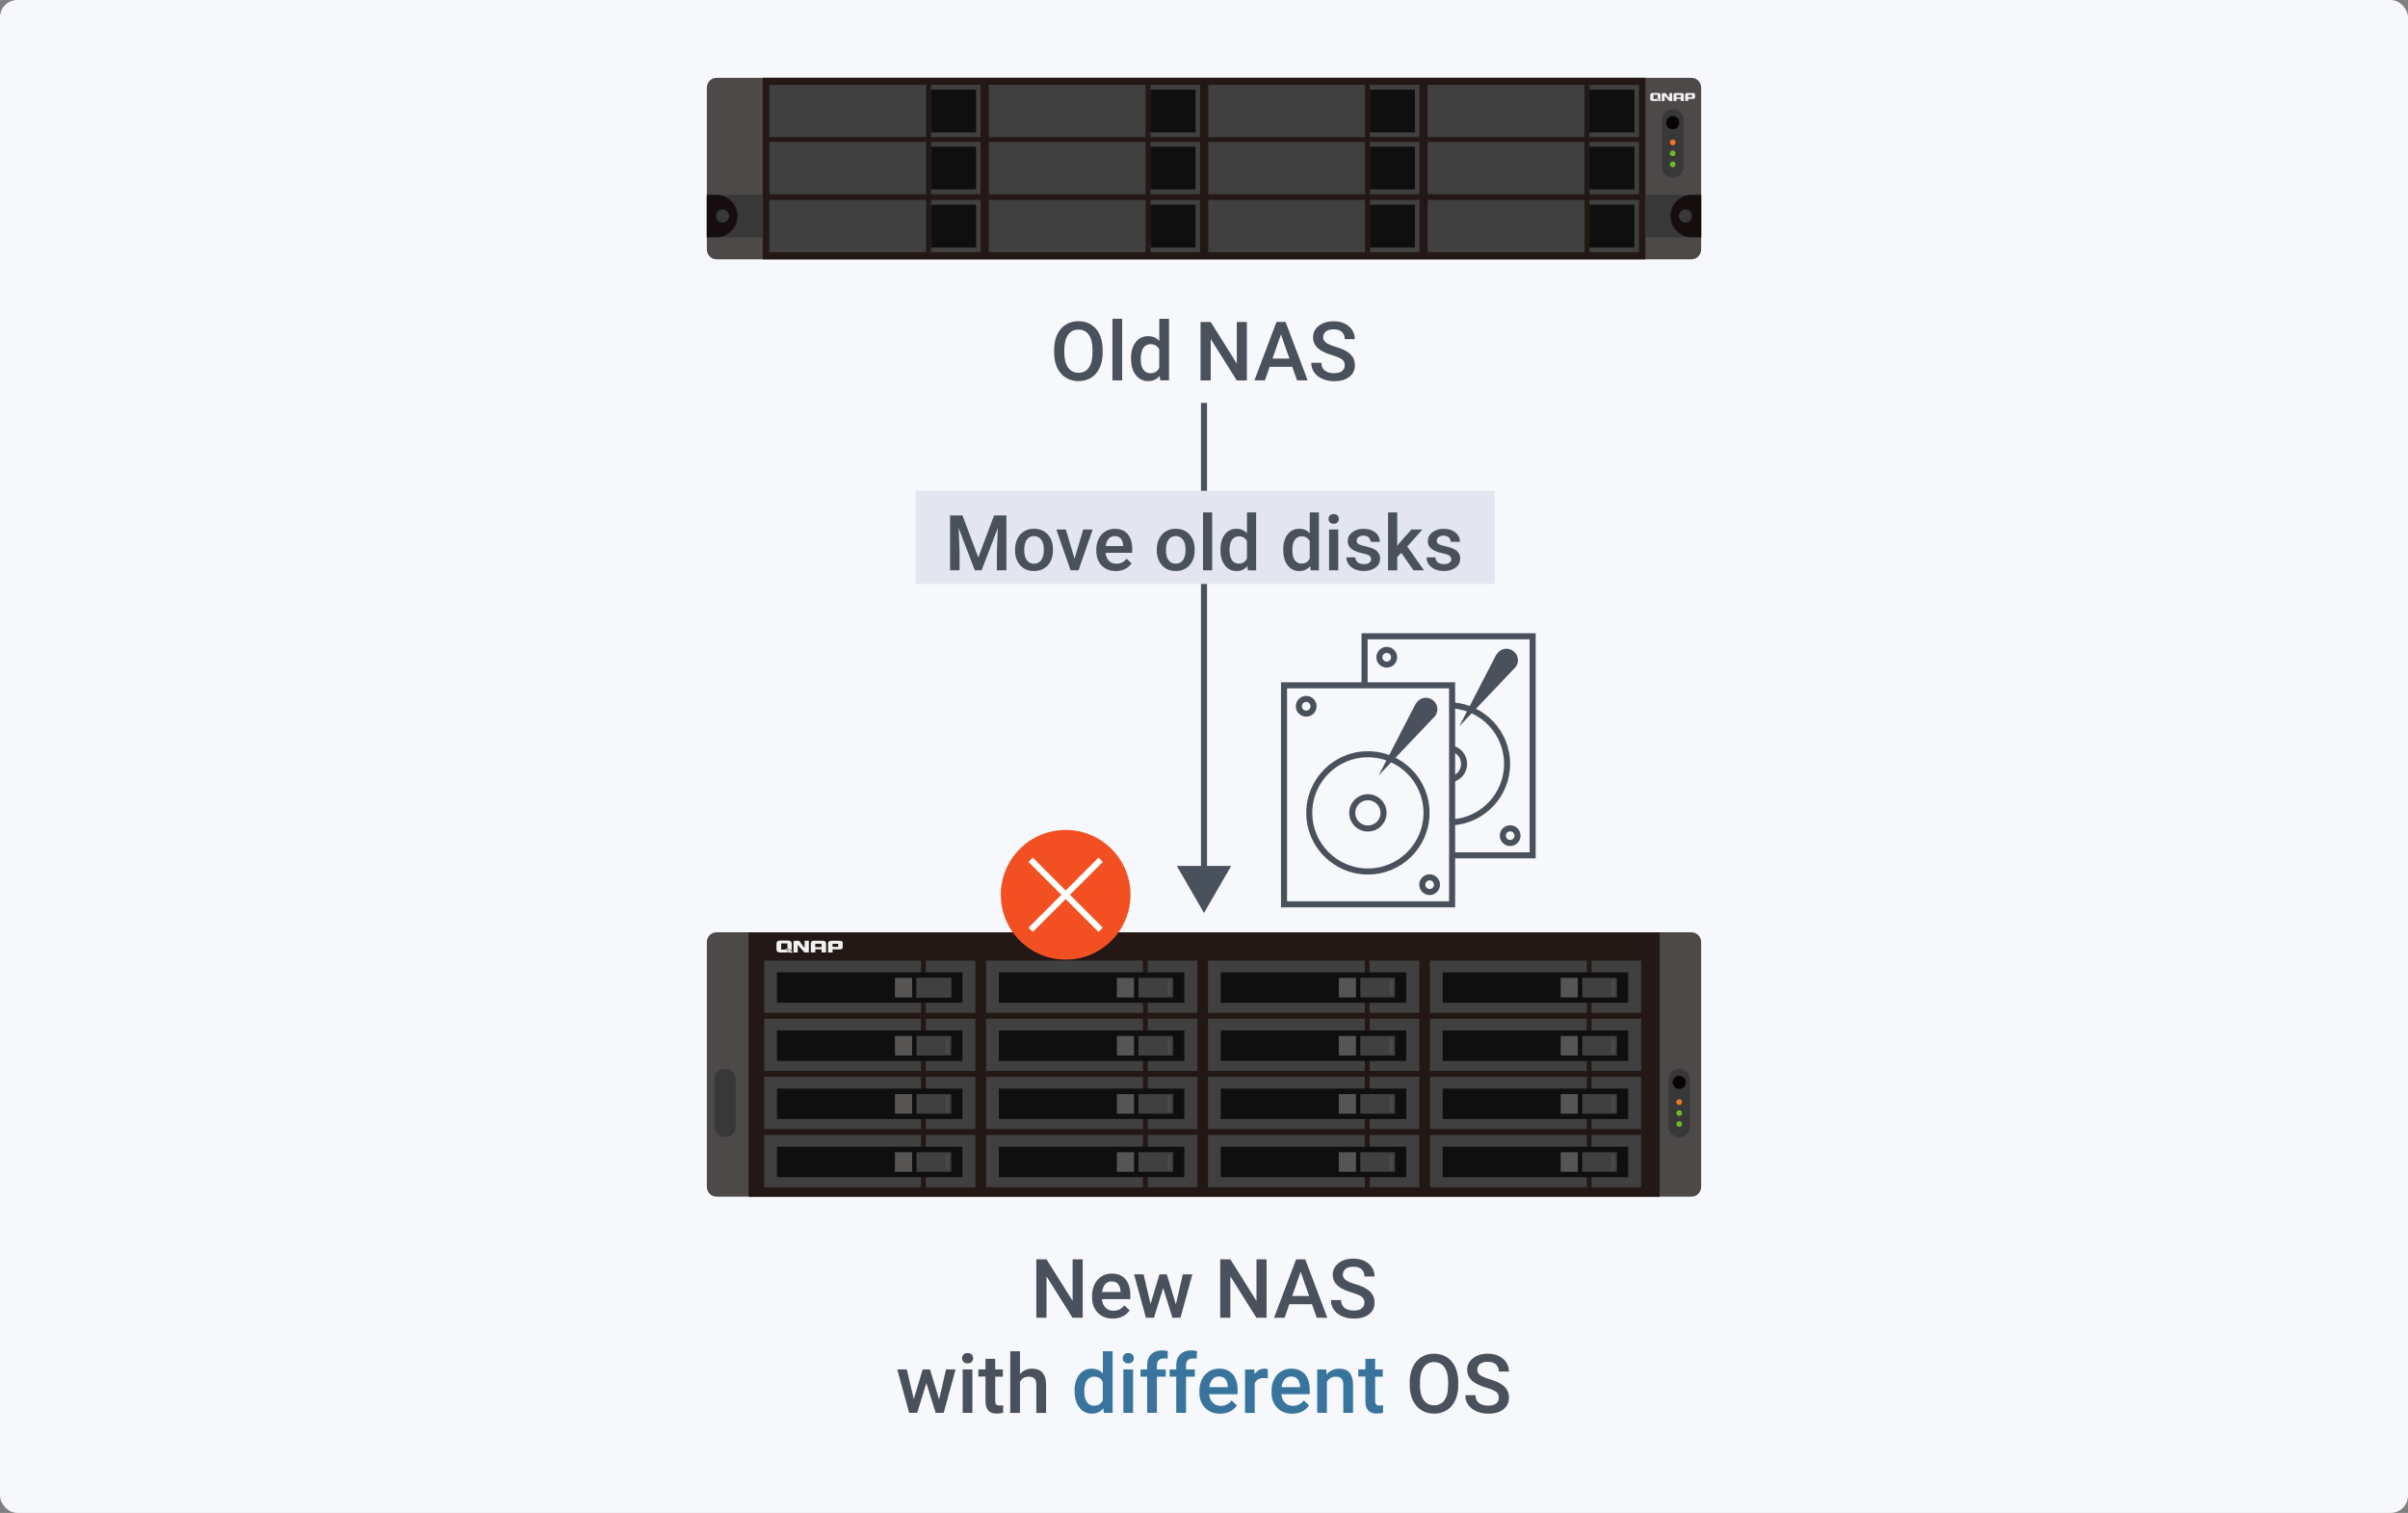 <?xml version="1.0" encoding="UTF-8"?>
<svg id="original-image" xmlns="http://www.w3.org/2000/svg" viewBox="0 0 557 350">
  <rect x="0" y="0" width="557" height="350" fill="#808080" stroke="none"/>
  <defs>
    <style>
      .cls-1 {
        fill: #6db92c;
      }

      .cls-1, .cls-2, .cls-3, .cls-4, .cls-5, .cls-6, .cls-7, .cls-8, .cls-9, .cls-10, .cls-11, .cls-12, .cls-13, .cls-14, .cls-15, .cls-16 {
        stroke-width: 0px;
      }

      .cls-2 {
        fill: #39749d;
      }

      .cls-3 {
        fill: #393838;
      }

      .cls-4 {
        fill: #4d4948;
      }

      .cls-5 {
        fill: #090305;
      }

      .cls-6 {
        fill: #0f0f0f;
      }

      .cls-17 {
        stroke: #fff;
      }

      .cls-17, .cls-18 {
        fill: none;
        stroke-width: 1.4px;
      }

      .cls-7 {
        fill: #231815;
      }

      .cls-8 {
        fill: #565554;
      }

      .cls-18 {
        stroke: #49515c;
      }

      .cls-9 {
        fill: #f25022;
      }

      .cls-10 {
        fill: #404040;
      }

      .cls-11 {
        fill: #e3e6ee;
      }

      .cls-12 {
        fill: #f7f8fb;
      }

      .cls-13 {
        fill: #160e0e;
      }

      .cls-14 {
        fill: #ee761c;
      }

      .cls-15 {
        fill: #49515c;
      }

      .cls-16 {
        fill: #f0f0f0;
      }
    </style>
  </defs>
  <rect class="cls-12" width="557" height="350" rx="4" ry="4"/>
  <g>
    <g>
      <path class="cls-15" d="M250.44,304.85h-2.35l-6.02-9.58v9.58h-2.35v-13.51h2.35l6.04,9.62v-9.62h2.33v13.51Z"/>
      <path class="cls-15" d="M257.41,305.04c-1.43,0-2.59-.45-3.47-1.35-.89-.9-1.33-2.1-1.33-3.6v-.28c0-1,.19-1.9.58-2.69.39-.79.93-1.4,1.63-1.84.7-.44,1.48-.66,2.34-.66,1.37,0,2.42.44,3.17,1.31.75.87,1.12,2.11,1.12,3.7v.91h-6.56c.07.83.34,1.48.83,1.97s1.1.72,1.83.72c1.03,0,1.88-.42,2.52-1.25l1.22,1.16c-.4.6-.94,1.07-1.61,1.4-.67.33-1.42.5-2.26.5ZM257.14,296.44c-.62,0-1.12.22-1.5.65-.38.43-.62,1.04-.73,1.81h4.29v-.17c-.05-.75-.25-1.33-.6-1.71-.35-.39-.84-.58-1.47-.58Z"/>
      <path class="cls-15" d="M272,301.74l1.6-6.93h2.2l-2.74,10.04h-1.86l-2.15-6.89-2.12,6.89h-1.86l-2.75-10.04h2.2l1.62,6.86,2.06-6.86h1.7l2.09,6.93Z"/>
      <path class="cls-15" d="M292.97,304.85h-2.35l-6.02-9.58v9.58h-2.35v-13.51h2.35l6.04,9.62v-9.62h2.33v13.51Z"/>
      <path class="cls-15" d="M303.47,301.71h-5.23l-1.09,3.14h-2.44l5.1-13.51h2.11l5.11,13.51h-2.45l-1.1-3.14ZM298.9,299.81h3.92l-1.96-5.6-1.96,5.6Z"/>
      <path class="cls-15" d="M315.62,301.37c0-.59-.21-1.05-.63-1.37-.42-.32-1.17-.65-2.26-.97s-1.95-.69-2.6-1.09c-1.23-.77-1.85-1.78-1.85-3.02,0-1.09.44-1.99,1.33-2.69.89-.71,2.04-1.06,3.46-1.06.94,0,1.78.17,2.51.52s1.31.84,1.74,1.48c.42.64.63,1.35.63,2.13h-2.34c0-.71-.22-1.26-.66-1.66-.44-.4-1.07-.6-1.9-.6-.77,0-1.36.16-1.79.49-.42.33-.64.79-.64,1.37,0,.5.23.91.69,1.24s1.21.65,2.26.96,1.9.67,2.53,1.07c.64.4,1.1.86,1.4,1.37.3.52.45,1.12.45,1.81,0,1.13-.43,2.02-1.29,2.69-.86.67-2.03,1-3.51,1-.98,0-1.88-.18-2.7-.54-.82-.36-1.46-.86-1.91-1.5-.45-.64-.68-1.38-.68-2.23h2.35c0,.77.25,1.36.76,1.78.51.42,1.23.63,2.18.63.82,0,1.43-.17,1.84-.5.41-.33.62-.77.62-1.31Z"/>
      <path class="cls-15" d="M217.23,323.74l1.6-6.93h2.2l-2.74,10.04h-1.86l-2.15-6.89-2.12,6.89h-1.86l-2.75-10.04h2.2l1.62,6.86,2.06-6.86h1.7l2.09,6.93Z"/>
      <path class="cls-15" d="M222.54,314.21c0-.35.11-.63.33-.86.22-.23.53-.34.94-.34s.72.12.95.34.33.52.33.86-.11.62-.33.85-.54.34-.95.34-.72-.11-.94-.34c-.22-.23-.33-.51-.33-.85ZM224.93,326.85h-2.25v-10.04h2.25v10.04Z"/>
      <path class="cls-15" d="M230.21,314.37v2.44h1.77v1.67h-1.77v5.6c0,.38.08.66.23.83.15.17.42.25.81.25.26,0,.52-.03.79-.09v1.74c-.51.14-1.01.21-1.48.21-1.73,0-2.6-.96-2.6-2.87v-5.69h-1.65v-1.67h1.65v-2.44h2.25Z"/>
      <path class="cls-15" d="M235.92,317.91c.74-.85,1.67-1.28,2.79-1.28,2.14,0,3.22,1.22,3.26,3.67v6.56h-2.25v-6.48c0-.69-.15-1.18-.45-1.47-.3-.29-.74-.43-1.32-.43-.9,0-1.58.4-2.02,1.21v7.17h-2.25v-14.25h2.25v5.31Z"/>
      <path class="cls-2" d="M248.56,321.76c0-1.55.36-2.79,1.08-3.72.72-.94,1.68-1.41,2.89-1.41,1.06,0,1.92.37,2.58,1.11v-5.14h2.25v14.25h-2.04l-.11-1.04c-.67.82-1.57,1.22-2.7,1.22s-2.13-.47-2.85-1.42c-.73-.95-1.09-2.23-1.09-3.86ZM250.81,321.95c0,1.02.2,1.82.59,2.39.39.57.95.86,1.67.86.92,0,1.6-.41,2.02-1.23v-4.29c-.41-.8-1.08-1.21-2-1.21-.73,0-1.29.29-1.69.87s-.59,1.45-.59,2.61Z"/>
      <path class="cls-2" d="M259.71,314.21c0-.35.11-.63.33-.86.22-.23.53-.34.94-.34s.72.12.95.34.33.52.33.86-.11.62-.33.85-.54.34-.95.34-.72-.11-.94-.34c-.22-.23-.33-.51-.33-.85ZM262.1,326.85h-2.25v-10.04h2.25v10.04Z"/>
      <path class="cls-2" d="M265.35,326.85v-8.37h-1.53v-1.67h1.53v-.92c0-1.11.31-1.97.93-2.58.62-.61,1.48-.91,2.6-.91.4,0,.82.06,1.26.17l-.06,1.76c-.25-.05-.54-.07-.86-.07-1.08,0-1.61.55-1.61,1.66v.89h2.04v1.67h-2.04v8.37h-2.25Z"/>
      <path class="cls-2" d="M272.08,326.85v-8.37h-1.53v-1.67h1.53v-.92c0-1.11.31-1.97.93-2.58.62-.61,1.48-.91,2.6-.91.4,0,.82.06,1.26.17l-.06,1.76c-.25-.05-.54-.07-.86-.07-1.08,0-1.61.55-1.61,1.66v.89h2.04v1.67h-2.04v8.37h-2.25Z"/>
      <path class="cls-2" d="M282.23,327.04c-1.43,0-2.59-.45-3.47-1.35-.89-.9-1.33-2.1-1.33-3.6v-.28c0-1,.19-1.9.58-2.69.39-.79.93-1.4,1.63-1.84.7-.44,1.48-.66,2.34-.66,1.37,0,2.42.44,3.17,1.31.75.87,1.12,2.11,1.12,3.7v.91h-6.56c.07.83.34,1.48.83,1.97s1.1.72,1.83.72c1.03,0,1.88-.42,2.52-1.25l1.22,1.16c-.4.6-.94,1.07-1.61,1.4-.67.33-1.42.5-2.26.5ZM281.96,318.44c-.62,0-1.12.22-1.5.65-.38.43-.62,1.04-.73,1.81h4.29v-.17c-.05-.75-.25-1.33-.6-1.71-.35-.39-.84-.58-1.47-.58Z"/>
      <path class="cls-2" d="M293.25,318.87c-.3-.05-.6-.07-.92-.07-1.03,0-1.73.4-2.09,1.19v6.87h-2.25v-10.04h2.15l.06,1.12c.54-.87,1.3-1.31,2.26-1.31.32,0,.59.04.8.13v2.12Z"/>
      <path class="cls-2" d="M298.92,327.04c-1.43,0-2.59-.45-3.47-1.35-.89-.9-1.33-2.1-1.33-3.6v-.28c0-1,.19-1.9.58-2.69.39-.79.93-1.4,1.63-1.84.7-.44,1.48-.66,2.34-.66,1.37,0,2.42.44,3.17,1.31.75.87,1.12,2.11,1.12,3.7v.91h-6.56c.07.83.34,1.48.83,1.97s1.1.72,1.83.72c1.03,0,1.88-.42,2.52-1.25l1.22,1.16c-.4.6-.94,1.07-1.61,1.4-.67.33-1.42.5-2.26.5ZM298.66,318.44c-.62,0-1.12.22-1.5.65-.38.43-.62,1.04-.73,1.81h4.29v-.17c-.05-.75-.25-1.33-.6-1.71-.35-.39-.84-.58-1.47-.58Z"/>
      <path class="cls-2" d="M306.79,316.81l.07,1.16c.74-.9,1.72-1.34,2.92-1.34,2.09,0,3.15,1.2,3.19,3.59v6.63h-2.25v-6.5c0-.64-.14-1.11-.41-1.41-.28-.31-.73-.46-1.35-.46-.91,0-1.59.41-2.03,1.23v7.14h-2.25v-10.04h2.12Z"/>
      <path class="cls-2" d="M318.09,314.37v2.44h1.77v1.67h-1.77v5.6c0,.38.08.66.23.83.15.17.42.25.81.25.26,0,.52-.03.79-.09v1.74c-.51.14-1.01.21-1.48.21-1.73,0-2.6-.96-2.6-2.87v-5.69h-1.65v-1.67h1.65v-2.44h2.25Z"/>
      <path class="cls-15" d="M337.31,320.45c0,1.32-.23,2.49-.69,3.48-.46,1-1.11,1.77-1.96,2.3-.85.54-1.83.8-2.94.8s-2.07-.27-2.93-.8c-.86-.53-1.52-1.3-1.99-2.29-.47-.99-.7-2.13-.71-3.42v-.76c0-1.32.23-2.48.7-3.49s1.13-1.78,1.98-2.31c.85-.54,1.83-.8,2.93-.8s2.08.26,2.93.79c.85.53,1.51,1.29,1.97,2.28.46.99.7,2.15.71,3.47v.75ZM334.97,319.75c0-1.5-.28-2.64-.85-3.44-.57-.8-1.37-1.2-2.41-1.2s-1.81.4-2.38,1.19-.86,1.92-.88,3.37v.78c0,1.48.29,2.63.87,3.44.58.81,1.38,1.21,2.41,1.21s1.84-.4,2.4-1.19c.56-.79.84-1.95.84-3.47v-.71Z"/>
      <path class="cls-15" d="M346.71,323.37c0-.59-.21-1.05-.63-1.37-.42-.32-1.17-.65-2.26-.97s-1.95-.69-2.6-1.09c-1.23-.77-1.85-1.78-1.85-3.02,0-1.09.44-1.99,1.33-2.69.89-.71,2.04-1.06,3.46-1.06.94,0,1.78.17,2.51.52s1.31.84,1.74,1.48c.42.64.63,1.35.63,2.13h-2.34c0-.71-.22-1.26-.66-1.66-.44-.4-1.07-.6-1.9-.6-.77,0-1.36.16-1.79.49-.42.33-.64.79-.64,1.37,0,.5.23.91.69,1.24s1.21.65,2.26.96,1.9.67,2.53,1.07c.64.4,1.1.86,1.4,1.37.3.52.45,1.12.45,1.81,0,1.13-.43,2.02-1.29,2.69-.86.67-2.03,1-3.51,1-.98,0-1.88-.18-2.7-.54-.82-.36-1.46-.86-1.91-1.5-.45-.64-.68-1.38-.68-2.23h2.35c0,.77.25,1.36.76,1.78.51.42,1.23.63,2.18.63.82,0,1.43-.17,1.84-.5.41-.33.62-.77.62-1.31Z"/>
    </g>
    <g>
      <g id="icon-0033-hdd-ssd">
        <circle class="cls-18" cx="349.32" cy="193.32" r="1.7"/>
        <polyline class="cls-18" points="315.64 158.54 315.64 147.2 354.52 147.2 354.52 197.87 335.89 197.87"/>
        <path class="cls-18" d="M335.89,163.18c7.1.44,12.72,6.33,12.72,13.53s-5.62,13.1-12.71,13.53"/>
        <path class="cls-18" d="M335.77,173.16c1.65.34,2.89,1.8,2.89,3.55s-1.19,3.15-2.8,3.53"/>
        <circle class="cls-18" cx="320.77" cy="152.05" r="1.7"/>
        <path class="cls-15" d="M350.68,154.15c.26-.41.44-.87.44-1.39,0-1.48-1.2-2.68-2.68-2.68-1,0-1.83.57-2.3,1.38l-.03-.02-8.59,16.62,12.6-13.26c.15-.13.28-.26.4-.42l.2-.21-.04-.02Z"/>
      </g>
      <g id="icon-0033-hdd-ssd-2" data-name="icon-0033-hdd-ssd">
        <circle class="cls-18" cx="330.69" cy="204.66" r="1.7"/>
        <rect class="cls-18" x="297.01" y="158.54" width="38.88" height="50.67"/>
        <circle class="cls-18" cx="316.41" cy="188.05" r="13.56"/>
        <circle class="cls-18" cx="316.41" cy="188.05" r="3.62"/>
        <circle class="cls-18" cx="302.14" cy="163.39" r="1.7"/>
        <path class="cls-15" d="M332.05,165.49c.26-.41.44-.87.44-1.39,0-1.48-1.2-2.68-2.68-2.68-1,0-1.83.57-2.3,1.38l-.03-.02-8.59,16.62,12.6-13.26c.15-.13.28-.26.4-.42l.2-.21-.04-.02Z"/>
      </g>
    </g>
    <g>
      <path class="cls-15" d="M255.06,81.59c0,1.32-.23,2.49-.69,3.48-.46,1-1.11,1.77-1.96,2.3-.85.54-1.83.8-2.94.8s-2.07-.27-2.93-.8c-.86-.53-1.52-1.3-1.99-2.29-.47-.99-.7-2.13-.71-3.42v-.76c0-1.32.23-2.48.7-3.49s1.13-1.78,1.98-2.31,1.83-.8,2.93-.8,2.08.26,2.93.79c.85.53,1.51,1.29,1.97,2.28.46.99.7,2.15.71,3.47v.75ZM252.71,80.89c0-1.5-.28-2.64-.85-3.44-.56-.8-1.37-1.2-2.41-1.2s-1.81.4-2.38,1.19-.86,1.92-.88,3.37v.78c0,1.48.29,2.63.87,3.44.58.81,1.38,1.21,2.41,1.21s1.84-.4,2.4-1.19.84-1.95.84-3.47v-.71Z"/>
      <path class="cls-15" d="M259.57,88h-2.25v-14.25h2.25v14.25Z"/>
      <path class="cls-15" d="M261.61,82.9c0-1.55.36-2.79,1.08-3.72.72-.94,1.68-1.41,2.89-1.41,1.06,0,1.92.37,2.58,1.11v-5.14h2.25v14.25h-2.04l-.11-1.04c-.67.82-1.57,1.22-2.7,1.22s-2.12-.47-2.85-1.42c-.73-.95-1.09-2.23-1.09-3.86ZM263.86,83.1c0,1.02.2,1.82.59,2.39.39.57.95.86,1.68.86.92,0,1.6-.41,2.02-1.23v-4.29c-.41-.8-1.08-1.21-2-1.21-.73,0-1.29.29-1.69.87-.4.58-.59,1.45-.59,2.61Z"/>
      <path class="cls-15" d="M288.42,88h-2.35l-6.02-9.58v9.58h-2.35v-13.51h2.35l6.04,9.62v-9.62h2.33v13.51Z"/>
      <path class="cls-15" d="M298.92,84.85h-5.23l-1.09,3.14h-2.44l5.1-13.51h2.11l5.11,13.51h-2.45l-1.11-3.14ZM294.35,82.96h3.91l-1.96-5.6-1.96,5.6Z"/>
      <path class="cls-15" d="M311.06,84.52c0-.59-.21-1.05-.63-1.37-.42-.32-1.17-.65-2.26-.97-1.09-.33-1.95-.69-2.6-1.09-1.23-.77-1.85-1.78-1.85-3.02,0-1.09.44-1.99,1.33-2.69.89-.71,2.04-1.06,3.46-1.06.94,0,1.78.17,2.51.52s1.31.84,1.74,1.48c.42.64.63,1.35.63,2.13h-2.34c0-.71-.22-1.26-.66-1.66-.44-.4-1.07-.6-1.9-.6-.77,0-1.36.16-1.79.49-.42.33-.63.79-.63,1.37,0,.5.23.91.69,1.24.46.33,1.21.65,2.26.96,1.05.31,1.9.67,2.53,1.07.64.4,1.1.86,1.4,1.37.3.52.45,1.12.45,1.81,0,1.13-.43,2.02-1.29,2.69-.86.67-2.03,1-3.51,1-.98,0-1.88-.18-2.7-.54-.82-.36-1.46-.86-1.91-1.5-.45-.64-.68-1.38-.68-2.23h2.35c0,.77.25,1.36.76,1.78.51.42,1.23.63,2.18.63.82,0,1.43-.17,1.84-.5.41-.33.62-.77.62-1.31Z"/>
    </g>
    <g id="NAS-0034-flat-12bay">
      <path class="cls-4" d="M165.78,18h225.44c1.26,0,2.28,1.02,2.28,2.28v37.43c0,1.26-1.02,2.28-2.28,2.28h-225.44c-1.26,0-2.28-1.02-2.28-2.28V20.28c0-1.26,1.02-2.28,2.28-2.28Z"/>
      <rect class="cls-7" x="176.42" y="18" width="204.18" height="42"/>
      <path class="cls-16" d="M386.12,22.59s-.02.02-.04.02c0,0-.01,0-.02-.01-.12-.18-.57-.81-.72-1.01h0s0,0,0,0c0,0,0,0,0,0-.04-.03-.09-.05-.15-.05h-.57c-.07,0-.13.02-.17.06s-.06.09-.06.16h0v1.62h.66s0-.85,0-1.1c0-.02.02-.04.07-.04,0,0,.02,0,.03.02.13.2.97,1.12.97,1.12h.69v-1.84h-.67v1.07h0ZM383.02,22.72c.22.14.62.42.74.67h.5c-.08-.15-.38-.51-1.25-.67h0ZM392,21.61c-.07-.06-.18-.09-.33-.09h0-1.34c-.17,0-.3.04-.39.1-.09.07-.14.17-.14.28h0v1.45h.7v-.48h1.13c.31,0,.46-.12.46-.37v-.59c0-.14-.04-.24-.11-.3ZM391.4,22.47h-.89v-.48h.89v.48ZM389.35,21.63c-.09-.07-.22-.11-.39-.11h-1.33c-.17,0-.3.04-.39.11-.09.07-.14.17-.14.29v1.44h.7v-.49h.98v.49h.7v-1.44c0-.12-.05-.22-.14-.29h0ZM388.78,22.53h-.98v-.53h.98v.53ZM383.17,22.91h-.71v-.97h.98v.81c.29.09.5.21.63.32.02-.06.03-.12.03-.19v-.89c0-.31-.18-.47-.54-.48h-1.24c-.4,0-.6.16-.6.49v.89c0,.32.2.48.6.48h1.18c.06,0,.11,0,.16-.01-.11-.15-.31-.32-.49-.44Z"/>
      <g>
        <rect class="cls-10" x="177.96" y="32.83" width="36.27" height="12.09"/>
        <rect class="cls-10" x="215.35" y="32.83" width="11.47" height="12.09"/>
        <rect class="cls-6" x="215.35" y="33.93" width="10.43" height="9.89"/>
      </g>
      <g>
        <rect class="cls-10" x="228.72" y="32.83" width="36.27" height="12.09"/>
        <rect class="cls-10" x="266.11" y="32.83" width="11.47" height="12.09"/>
        <rect class="cls-6" x="266.11" y="33.93" width="10.43" height="9.89"/>
      </g>
      <g>
        <rect class="cls-10" x="279.48" y="32.83" width="36.27" height="12.09"/>
        <rect class="cls-10" x="316.87" y="32.83" width="11.47" height="12.09"/>
        <rect class="cls-6" x="316.87" y="33.93" width="10.43" height="9.89"/>
      </g>
      <g>
        <rect class="cls-10" x="330.24" y="32.83" width="36.27" height="12.09"/>
        <rect class="cls-10" x="367.64" y="32.83" width="11.47" height="12.09"/>
        <rect class="cls-6" x="367.64" y="33.93" width="10.43" height="9.89"/>
      </g>
      <g>
        <rect class="cls-10" x="177.96" y="19.63" width="36.27" height="12.09"/>
        <rect class="cls-10" x="215.35" y="19.63" width="11.47" height="12.09"/>
        <rect class="cls-6" x="215.35" y="20.73" width="10.43" height="9.89"/>
      </g>
      <g>
        <rect class="cls-10" x="228.72" y="19.63" width="36.27" height="12.09"/>
        <rect class="cls-10" x="266.11" y="19.63" width="11.47" height="12.09"/>
        <rect class="cls-6" x="266.11" y="20.73" width="10.43" height="9.89"/>
      </g>
      <g>
        <rect class="cls-10" x="279.48" y="19.63" width="36.27" height="12.09"/>
        <rect class="cls-10" x="316.87" y="19.63" width="11.47" height="12.09"/>
        <rect class="cls-6" x="316.87" y="20.73" width="10.43" height="9.89"/>
      </g>
      <g>
        <rect class="cls-10" x="330.24" y="19.63" width="36.27" height="12.09"/>
        <rect class="cls-10" x="367.64" y="19.63" width="11.47" height="12.09"/>
        <rect class="cls-6" x="367.64" y="20.73" width="10.43" height="9.89"/>
      </g>
      <g>
        <rect class="cls-10" x="177.96" y="46.26" width="36.27" height="12.09"/>
        <rect class="cls-10" x="215.35" y="46.26" width="11.47" height="12.09"/>
        <rect class="cls-6" x="215.35" y="47.36" width="10.43" height="9.89"/>
      </g>
      <g>
        <rect class="cls-10" x="228.72" y="46.26" width="36.27" height="12.09"/>
        <rect class="cls-10" x="266.11" y="46.26" width="11.47" height="12.09"/>
        <rect class="cls-6" x="266.11" y="47.36" width="10.43" height="9.89"/>
      </g>
      <g>
        <rect class="cls-10" x="279.48" y="46.26" width="36.27" height="12.09"/>
        <rect class="cls-10" x="316.88" y="46.26" width="11.47" height="12.09"/>
        <rect class="cls-6" x="316.87" y="47.36" width="10.43" height="9.89"/>
      </g>
      <g>
        <rect class="cls-10" x="330.25" y="46.26" width="36.27" height="12.09"/>
        <rect class="cls-10" x="367.64" y="46.26" width="11.47" height="12.09"/>
        <rect class="cls-6" x="367.64" y="47.36" width="10.43" height="9.89"/>
      </g>
      <g>
        <rect class="cls-3" x="163.5" y="45.08" width="12.91" height="9.82"/>
        <path class="cls-13" d="M163.5,45.08h2.19c2.71,0,4.91,2.2,4.91,4.91h0c0,2.71-2.2,4.91-4.91,4.91h-2.19v-9.82h0Z"/>
        <circle class="cls-3" cx="167.15" cy="49.99" r="1.51"/>
      </g>
      <g>
        <rect class="cls-3" x="380.59" y="45.08" width="12.91" height="9.82"/>
        <path class="cls-13" d="M393.5,54.9h-2.19c-2.71,0-4.91-2.2-4.91-4.91h0c0-2.71,2.2-4.91,4.91-4.91h2.19v9.82h0Z"/>
        <circle class="cls-3" cx="389.85" cy="49.99" r="1.51"/>
      </g>
      <path class="cls-3" d="M386.92,25.24h0c1.38,0,2.49,1.12,2.49,2.49v10.88c0,1.38-1.12,2.49-2.49,2.49h0c-1.38,0-2.49-1.12-2.49-2.49v-10.88c0-1.38,1.12-2.49,2.49-2.49Z"/>
      <circle class="cls-5" cx="386.92" cy="28.38" r="1.53"/>
      <circle class="cls-1" cx="386.92" cy="35.48" r=".66"/>
      <circle class="cls-1" cx="386.92" cy="38.03" r=".66"/>
      <circle class="cls-14" cx="386.92" cy="32.94" r=".66"/>
    </g>
    <g>
      <path class="cls-4" d="M165.78,215.67h225.44c1.26,0,2.28,1.02,2.28,2.28v56.61c0,1.26-1.02,2.28-2.28,2.28h-225.44c-1.26,0-2.28-1.02-2.28-2.28v-56.61c0-1.26,1.02-2.28,2.28-2.28Z"/>
      <rect class="cls-7" x="173.15" y="215.72" width="210.75" height="61.13"/>
      <path class="cls-16" d="M186.09,219.21s-.02.03-.05.02c0,0-.02,0-.04-.02-.18-.27-.85-1.19-1.06-1.49h0s0,0-.01-.01c0,0,0,0,0,0-.05-.05-.13-.07-.22-.07h-.84c-.1,0-.19.03-.24.09-.06.06-.08.14-.09.24h0v2.38h.98s0-1.26,0-1.63c0-.02.02-.06.1-.05,0,0,.03,0,.04.02.19.3,1.43,1.66,1.43,1.66h1.01v-2.72h-.99v1.58h0ZM181.53,219.41c.33.21.91.62,1.1.98h.74c-.12-.22-.56-.75-1.84-.98h0ZM194.77,217.77c-.1-.08-.27-.13-.48-.14h0-1.97c-.25,0-.44.05-.57.16-.13.1-.2.24-.2.42h0v.02h0v2.12h1.04v-.71h1.67c.45,0,.68-.18.68-.55v-.87c0-.21-.06-.36-.17-.45h0ZM193.89,219.04h-1.32v-.7h1.32v.7ZM190.86,217.79c-.13-.1-.32-.16-.57-.16h-1.97c-.25,0-.44.05-.57.16-.14.11-.2.25-.2.43v2.12h1.04v-.72h1.45v.72h1.04v-2.12c0-.18-.07-.33-.2-.43h0ZM190.03,219.12h-1.45v-.79h1.45v.79ZM181.75,219.68h-1.05v-1.43h1.44v1.19c.43.14.73.31.94.47.03-.08.05-.18.05-.28v-1.32c0-.45-.27-.69-.8-.72h-1.83c-.59,0-.89.24-.89.72v1.32c0,.48.3.72.89.72h1.74c.08,0,.16,0,.23-.02-.16-.23-.46-.47-.72-.66h0Z"/>
      <g>
        <rect class="cls-10" x="176.77" y="222.23" width="36.27" height="12.09"/>
        <rect class="cls-10" x="214.16" y="222.23" width="11.47" height="12.09"/>
        <rect class="cls-6" x="179.72" y="224.94" width="42.91" height="7.05"/>
        <rect class="cls-10" x="212.01" y="226.22" width="8.01" height="4.53"/>
        <rect class="cls-8" x="207.02" y="226.21" width="3.97" height="4.53"/>
        <rect class="cls-4" x="218.76" y="226.69" width=".74" height="3.74" rx=".37" ry=".37"/>
      </g>
      <g>
        <rect class="cls-10" x="176.77" y="235.68" width="36.27" height="12.09"/>
        <rect class="cls-10" x="214.16" y="235.68" width="11.47" height="12.09"/>
        <rect class="cls-6" x="179.72" y="238.39" width="42.91" height="7.05"/>
        <rect class="cls-10" x="212.01" y="239.66" width="8.01" height="4.53"/>
        <rect class="cls-8" x="207.02" y="239.66" width="3.97" height="4.53"/>
        <rect class="cls-4" x="218.76" y="240.13" width=".74" height="3.74" rx=".37" ry=".37"/>
      </g>
      <g>
        <rect class="cls-10" x="176.77" y="249.12" width="36.27" height="12.09"/>
        <rect class="cls-10" x="214.16" y="249.12" width="11.47" height="12.09"/>
        <rect class="cls-6" x="179.72" y="251.83" width="42.91" height="7.05"/>
        <rect class="cls-10" x="212.01" y="253.11" width="8.01" height="4.53"/>
        <rect class="cls-8" x="207.02" y="253.11" width="3.97" height="4.53"/>
        <rect class="cls-4" x="218.76" y="253.58" width=".74" height="3.74" rx=".37" ry=".37"/>
      </g>
      <g>
        <rect class="cls-10" x="176.77" y="262.57" width="36.27" height="12.09"/>
        <rect class="cls-10" x="214.16" y="262.57" width="11.47" height="12.09"/>
        <rect class="cls-6" x="179.72" y="265.28" width="42.91" height="7.05"/>
        <rect class="cls-10" x="212.01" y="266.55" width="8.01" height="4.53"/>
        <rect class="cls-8" x="207.02" y="266.55" width="3.97" height="4.53"/>
        <rect class="cls-4" x="218.76" y="267.02" width=".74" height="3.74" rx=".37" ry=".37"/>
      </g>
      <g>
        <rect class="cls-10" x="228.1" y="222.23" width="36.27" height="12.09"/>
        <rect class="cls-10" x="265.49" y="222.23" width="11.47" height="12.09"/>
        <rect class="cls-6" x="231.05" y="224.94" width="42.91" height="7.05"/>
        <rect class="cls-10" x="263.33" y="226.22" width="8.01" height="4.53"/>
        <rect class="cls-8" x="258.35" y="226.22" width="3.97" height="4.53"/>
        <rect class="cls-4" x="270.09" y="226.69" width=".74" height="3.74" rx=".37" ry=".37"/>
      </g>
      <g>
        <rect class="cls-10" x="228.1" y="235.68" width="36.27" height="12.09"/>
        <rect class="cls-10" x="265.49" y="235.67" width="11.47" height="12.09"/>
        <rect class="cls-6" x="231.05" y="238.39" width="42.91" height="7.05"/>
        <rect class="cls-10" x="263.33" y="239.66" width="8.01" height="4.53"/>
        <rect class="cls-8" x="258.35" y="239.66" width="3.97" height="4.53"/>
        <rect class="cls-4" x="270.09" y="240.13" width=".74" height="3.74" rx=".37" ry=".37"/>
      </g>
      <g>
        <rect class="cls-10" x="228.1" y="249.12" width="36.27" height="12.09"/>
        <rect class="cls-10" x="265.49" y="249.12" width="11.47" height="12.09"/>
        <rect class="cls-6" x="231.05" y="251.83" width="42.91" height="7.05"/>
        <rect class="cls-10" x="263.33" y="253.11" width="8.01" height="4.53"/>
        <rect class="cls-8" x="258.35" y="253.11" width="3.97" height="4.53"/>
        <rect class="cls-4" x="270.09" y="253.58" width=".74" height="3.74" rx=".37" ry=".37"/>
      </g>
      <g>
        <rect class="cls-10" x="228.1" y="262.57" width="36.27" height="12.09"/>
        <rect class="cls-10" x="265.49" y="262.56" width="11.47" height="12.09"/>
        <rect class="cls-6" x="231.05" y="265.28" width="42.91" height="7.05"/>
        <rect class="cls-10" x="263.33" y="266.55" width="8.01" height="4.53"/>
        <rect class="cls-8" x="258.35" y="266.55" width="3.97" height="4.53"/>
        <rect class="cls-4" x="270.09" y="267.02" width=".74" height="3.74" rx=".37" ry=".37"/>
      </g>
      <g>
        <rect class="cls-10" x="279.43" y="222.23" width="36.27" height="12.09"/>
        <rect class="cls-10" x="316.82" y="222.23" width="11.47" height="12.09"/>
        <rect class="cls-6" x="282.38" y="224.94" width="42.91" height="7.05"/>
        <rect class="cls-10" x="314.66" y="226.21" width="8.01" height="4.53"/>
        <rect class="cls-8" x="309.68" y="226.22" width="3.97" height="4.53"/>
        <rect class="cls-4" x="321.41" y="226.69" width=".74" height="3.74" rx=".37" ry=".37"/>
      </g>
      <g>
        <rect class="cls-10" x="279.43" y="235.67" width="36.27" height="12.09"/>
        <rect class="cls-10" x="316.82" y="235.67" width="11.47" height="12.09"/>
        <rect class="cls-6" x="282.38" y="238.38" width="42.91" height="7.05"/>
        <rect class="cls-10" x="314.66" y="239.66" width="8.01" height="4.53"/>
        <rect class="cls-8" x="309.68" y="239.66" width="3.97" height="4.53"/>
        <rect class="cls-4" x="321.41" y="240.13" width=".74" height="3.74" rx=".37" ry=".37"/>
      </g>
      <g>
        <rect class="cls-10" x="279.43" y="249.12" width="36.27" height="12.09"/>
        <rect class="cls-10" x="316.82" y="249.12" width="11.47" height="12.09"/>
        <rect class="cls-6" x="282.38" y="251.83" width="42.91" height="7.05"/>
        <rect class="cls-10" x="314.66" y="253.11" width="8.01" height="4.53"/>
        <rect class="cls-8" x="309.68" y="253.11" width="3.97" height="4.53"/>
        <rect class="cls-4" x="321.41" y="253.58" width=".74" height="3.74" rx=".37" ry=".37"/>
      </g>
      <g>
        <rect class="cls-10" x="279.43" y="262.56" width="36.27" height="12.09"/>
        <rect class="cls-10" x="316.82" y="262.56" width="11.47" height="12.09"/>
        <rect class="cls-6" x="282.38" y="265.28" width="42.91" height="7.05"/>
        <rect class="cls-10" x="314.66" y="266.55" width="8.01" height="4.53"/>
        <rect class="cls-8" x="309.68" y="266.55" width="3.97" height="4.53"/>
        <rect class="cls-4" x="321.41" y="267.02" width=".74" height="3.74" rx=".37" ry=".37"/>
      </g>
      <g>
        <rect class="cls-10" x="330.76" y="222.23" width="36.27" height="12.09"/>
        <rect class="cls-10" x="368.15" y="222.23" width="11.47" height="12.09"/>
        <rect class="cls-6" x="333.71" y="224.94" width="42.91" height="7.05"/>
        <rect class="cls-10" x="365.99" y="226.22" width="8.01" height="4.53"/>
        <rect class="cls-8" x="361.01" y="226.21" width="3.97" height="4.53"/>
        <rect class="cls-4" x="372.74" y="226.69" width=".74" height="3.74" rx=".37" ry=".37"/>
      </g>
      <g>
        <rect class="cls-10" x="330.76" y="235.68" width="36.27" height="12.09"/>
        <rect class="cls-10" x="368.15" y="235.68" width="11.47" height="12.09"/>
        <rect class="cls-6" x="333.71" y="238.39" width="42.91" height="7.05"/>
        <rect class="cls-10" x="365.99" y="239.66" width="8.01" height="4.53"/>
        <rect class="cls-8" x="361.01" y="239.66" width="3.97" height="4.53"/>
        <rect class="cls-4" x="372.74" y="240.13" width=".74" height="3.74" rx=".37" ry=".37"/>
      </g>
      <g>
        <rect class="cls-10" x="330.76" y="249.12" width="36.27" height="12.09"/>
        <rect class="cls-10" x="368.15" y="249.12" width="11.47" height="12.09"/>
        <rect class="cls-6" x="333.71" y="251.83" width="42.91" height="7.05"/>
        <rect class="cls-10" x="365.99" y="253.11" width="8.01" height="4.53"/>
        <rect class="cls-8" x="361.01" y="253.11" width="3.97" height="4.53"/>
        <rect class="cls-4" x="372.74" y="253.58" width=".74" height="3.74" rx=".37" ry=".37"/>
      </g>
      <g>
        <rect class="cls-10" x="330.76" y="262.57" width="36.27" height="12.09"/>
        <rect class="cls-10" x="368.15" y="262.57" width="11.47" height="12.09"/>
        <rect class="cls-6" x="333.71" y="265.28" width="42.91" height="7.05"/>
        <rect class="cls-10" x="365.99" y="266.55" width="8.01" height="4.53"/>
        <rect class="cls-8" x="361.01" y="266.55" width="3.97" height="4.53"/>
        <rect class="cls-4" x="372.74" y="267.02" width=".74" height="3.74" rx=".37" ry=".37"/>
      </g>
      <path class="cls-3" d="M388.43,247.25h0c1.38,0,2.49,1.12,2.49,2.49v10.88c0,1.38-1.12,2.49-2.49,2.49h0c-1.38,0-2.49-1.12-2.49-2.49v-10.88c0-1.38,1.12-2.49,2.49-2.49Z"/>
      <path class="cls-3" d="M167.71,247.25h0c1.38,0,2.49,1.12,2.49,2.49v10.88c0,1.38-1.12,2.49-2.49,2.49h0c-1.38,0-2.49-1.12-2.49-2.49v-10.88c0-1.38,1.12-2.49,2.49-2.49Z"/>
      <circle class="cls-5" cx="388.43" cy="250.4" r="1.53"/>
      <circle class="cls-1" cx="388.43" cy="257.5" r=".66"/>
      <circle class="cls-1" cx="388.43" cy="260.04" r=".66"/>
      <circle class="cls-14" cx="388.43" cy="254.96" r=".66"/>
      <rect class="cls-10" x="212.01" y="226.22" width="8.01" height="4.53"/>
    </g>
    <g>
      <line class="cls-18" x1="278.5" y1="202.17" x2="278.5" y2="93.21"/>
      <polygon class="cls-15" points="284.78 200.33 278.5 211.21 272.22 200.33 284.78 200.33"/>
    </g>
    <g>
      <rect class="cls-11" x="211.77" y="113.54" width="133.99" height="21.56"/>
      <g>
        <path class="cls-15" d="M222.63,119.24l3.66,9.73,3.65-9.73h2.85v12.69h-2.2v-4.18l.22-5.6-3.75,9.78h-1.58l-3.74-9.77.22,5.59v4.18h-2.2v-12.69h2.86Z"/>
        <path class="cls-15" d="M234.8,127.13c0-.92.18-1.76.55-2.5.37-.74.88-1.31,1.54-1.71.66-.4,1.42-.6,2.28-.6,1.27,0,2.31.41,3.1,1.23.79.82,1.22,1.91,1.29,3.26v.5c0,.93-.17,1.76-.53,2.49-.36.73-.87,1.3-1.54,1.7-.67.4-1.43.6-2.31.6-1.33,0-2.4-.44-3.19-1.33-.8-.89-1.2-2.07-1.2-3.54v-.1ZM236.92,127.31c0,.97.2,1.73.6,2.28.4.55.96.82,1.67.82s1.27-.28,1.67-.84c.4-.56.6-1.37.6-2.45,0-.95-.2-1.71-.61-2.27-.41-.56-.97-.84-1.67-.84s-1.24.27-1.65.82c-.41.55-.61,1.37-.61,2.46Z"/>
        <path class="cls-15" d="M248.56,129.25l2-6.75h2.19l-3.27,9.43h-1.84l-3.3-9.43h2.2l2.02,6.75Z"/>
        <path class="cls-15" d="M258.1,132.11c-1.34,0-2.43-.42-3.26-1.27-.83-.85-1.25-1.97-1.25-3.38v-.26c0-.94.18-1.78.54-2.52.36-.74.87-1.32,1.53-1.73.66-.41,1.39-.62,2.2-.62,1.28,0,2.28.41,2.98,1.23.7.82,1.05,1.98,1.05,3.48v.85h-6.16c.06.78.32,1.39.78,1.85.46.45,1.03.68,1.72.68.97,0,1.76-.39,2.37-1.18l1.14,1.09c-.38.56-.88,1-1.51,1.31-.63.31-1.34.47-2.12.47ZM257.85,124.02c-.58,0-1.05.2-1.41.61-.36.41-.58.97-.68,1.7h4.04v-.16c-.05-.71-.24-1.25-.57-1.61-.33-.36-.79-.54-1.38-.54Z"/>
        <path class="cls-15" d="M267.58,127.13c0-.92.18-1.76.55-2.5.37-.74.88-1.31,1.54-1.71.66-.4,1.42-.6,2.28-.6,1.27,0,2.31.41,3.1,1.23.79.82,1.22,1.91,1.29,3.26v.5c0,.93-.17,1.76-.53,2.49-.36.73-.87,1.3-1.54,1.7-.67.4-1.43.6-2.31.6-1.33,0-2.4-.44-3.19-1.33-.8-.89-1.2-2.07-1.2-3.54v-.1ZM269.7,127.31c0,.97.2,1.73.6,2.28.4.55.96.82,1.67.82s1.27-.28,1.67-.84c.4-.56.6-1.37.6-2.45,0-.95-.2-1.71-.61-2.27-.41-.56-.97-.84-1.67-.84s-1.24.27-1.65.82c-.41.55-.61,1.37-.61,2.46Z"/>
        <path class="cls-15" d="M280.39,131.93h-2.12v-13.39h2.12v13.39Z"/>
        <path class="cls-15" d="M282.3,127.15c0-1.45.34-2.62,1.01-3.5.67-.88,1.58-1.32,2.71-1.32,1,0,1.81.35,2.42,1.05v-4.83h2.12v13.39h-1.92l-.1-.98c-.63.77-1.48,1.15-2.54,1.15s-2-.44-2.68-1.33c-.68-.89-1.02-2.1-1.02-3.63ZM284.42,127.33c0,.96.18,1.71.55,2.25s.89.81,1.57.81c.87,0,1.5-.39,1.9-1.16v-4.03c-.39-.76-1.02-1.13-1.88-1.13-.69,0-1.21.27-1.59.81-.37.54-.56,1.36-.56,2.45Z"/>
        <path class="cls-15" d="M296.82,127.15c0-1.45.34-2.62,1.01-3.5.67-.88,1.58-1.32,2.71-1.32,1,0,1.81.35,2.42,1.05v-4.83h2.12v13.39h-1.92l-.1-.98c-.63.77-1.48,1.15-2.54,1.15s-2-.44-2.68-1.33c-.68-.89-1.02-2.1-1.02-3.63ZM298.94,127.33c0,.96.18,1.71.55,2.25s.89.81,1.57.81c.87,0,1.5-.39,1.9-1.16v-4.03c-.39-.76-1.02-1.13-1.88-1.13-.69,0-1.21.27-1.59.81-.37.54-.56,1.36-.56,2.45Z"/>
        <path class="cls-15" d="M307.3,120.05c0-.33.1-.6.31-.81.21-.21.5-.32.88-.32s.68.11.89.32c.21.22.31.49.31.81s-.1.59-.31.8c-.21.21-.5.32-.89.32s-.68-.11-.88-.32c-.21-.21-.31-.48-.31-.8ZM309.55,131.93h-2.12v-9.43h2.12v9.43Z"/>
        <path class="cls-15" d="M317.15,129.37c0-.38-.16-.67-.47-.86-.31-.2-.83-.37-1.55-.52-.72-.15-1.32-.34-1.8-.58-1.06-.51-1.59-1.25-1.59-2.22,0-.81.34-1.49,1.03-2.04.69-.55,1.56-.82,2.62-.82,1.13,0,2.04.28,2.73.84.69.56,1.04,1.28,1.04,2.17h-2.12c0-.41-.15-.75-.45-1.02-.3-.27-.7-.41-1.2-.41-.46,0-.84.11-1.14.32-.29.22-.44.5-.44.86,0,.33.14.58.41.76s.83.36,1.66.54,1.48.4,1.96.65.83.56,1.05.91.34.78.34,1.29c0,.85-.35,1.54-1.05,2.06-.7.53-1.62.79-2.76.79-.77,0-1.46-.14-2.07-.42s-1.08-.66-1.41-1.15c-.34-.49-.5-1.01-.5-1.58h2.06c.03.5.22.88.57,1.16.35.27.81.41,1.39.41s.98-.11,1.27-.32c.29-.21.44-.49.44-.83Z"/>
        <path class="cls-15" d="M324.14,127.89l-.94.97v3.08h-2.12v-13.39h2.12v7.72l.66-.83,2.61-2.94h2.54l-3.5,3.93,3.88,5.5h-2.45l-2.8-4.04Z"/>
        <path class="cls-15" d="M335.68,129.37c0-.38-.16-.67-.47-.86-.31-.2-.83-.37-1.55-.52-.72-.15-1.32-.34-1.8-.58-1.06-.51-1.59-1.25-1.59-2.22,0-.81.34-1.49,1.03-2.04.69-.55,1.56-.82,2.62-.82,1.13,0,2.04.28,2.73.84.69.56,1.04,1.28,1.04,2.17h-2.12c0-.41-.15-.75-.45-1.02-.3-.27-.7-.41-1.2-.41-.46,0-.84.11-1.14.32-.29.22-.44.5-.44.86,0,.33.14.58.41.76s.83.36,1.66.54,1.48.4,1.96.65.83.56,1.05.91.34.78.34,1.29c0,.85-.35,1.54-1.05,2.06-.7.53-1.62.79-2.76.79-.77,0-1.46-.14-2.07-.42s-1.08-.66-1.41-1.15c-.34-.49-.5-1.01-.5-1.58h2.06c.03.5.22.88.57,1.16.35.27.81.41,1.39.41s.98-.11,1.27-.32c.29-.21.44-.49.44-.83Z"/>
      </g>
    </g>
    <g>
      <circle class="cls-9" cx="246.5" cy="207" r="15"/>
      <g>
        <line class="cls-17" x1="238.4" y1="215.1" x2="254.6" y2="198.9"/>
        <line class="cls-17" x1="238.4" y1="198.9" x2="254.6" y2="215.1"/>
      </g>
    </g>
  </g>
</svg>
